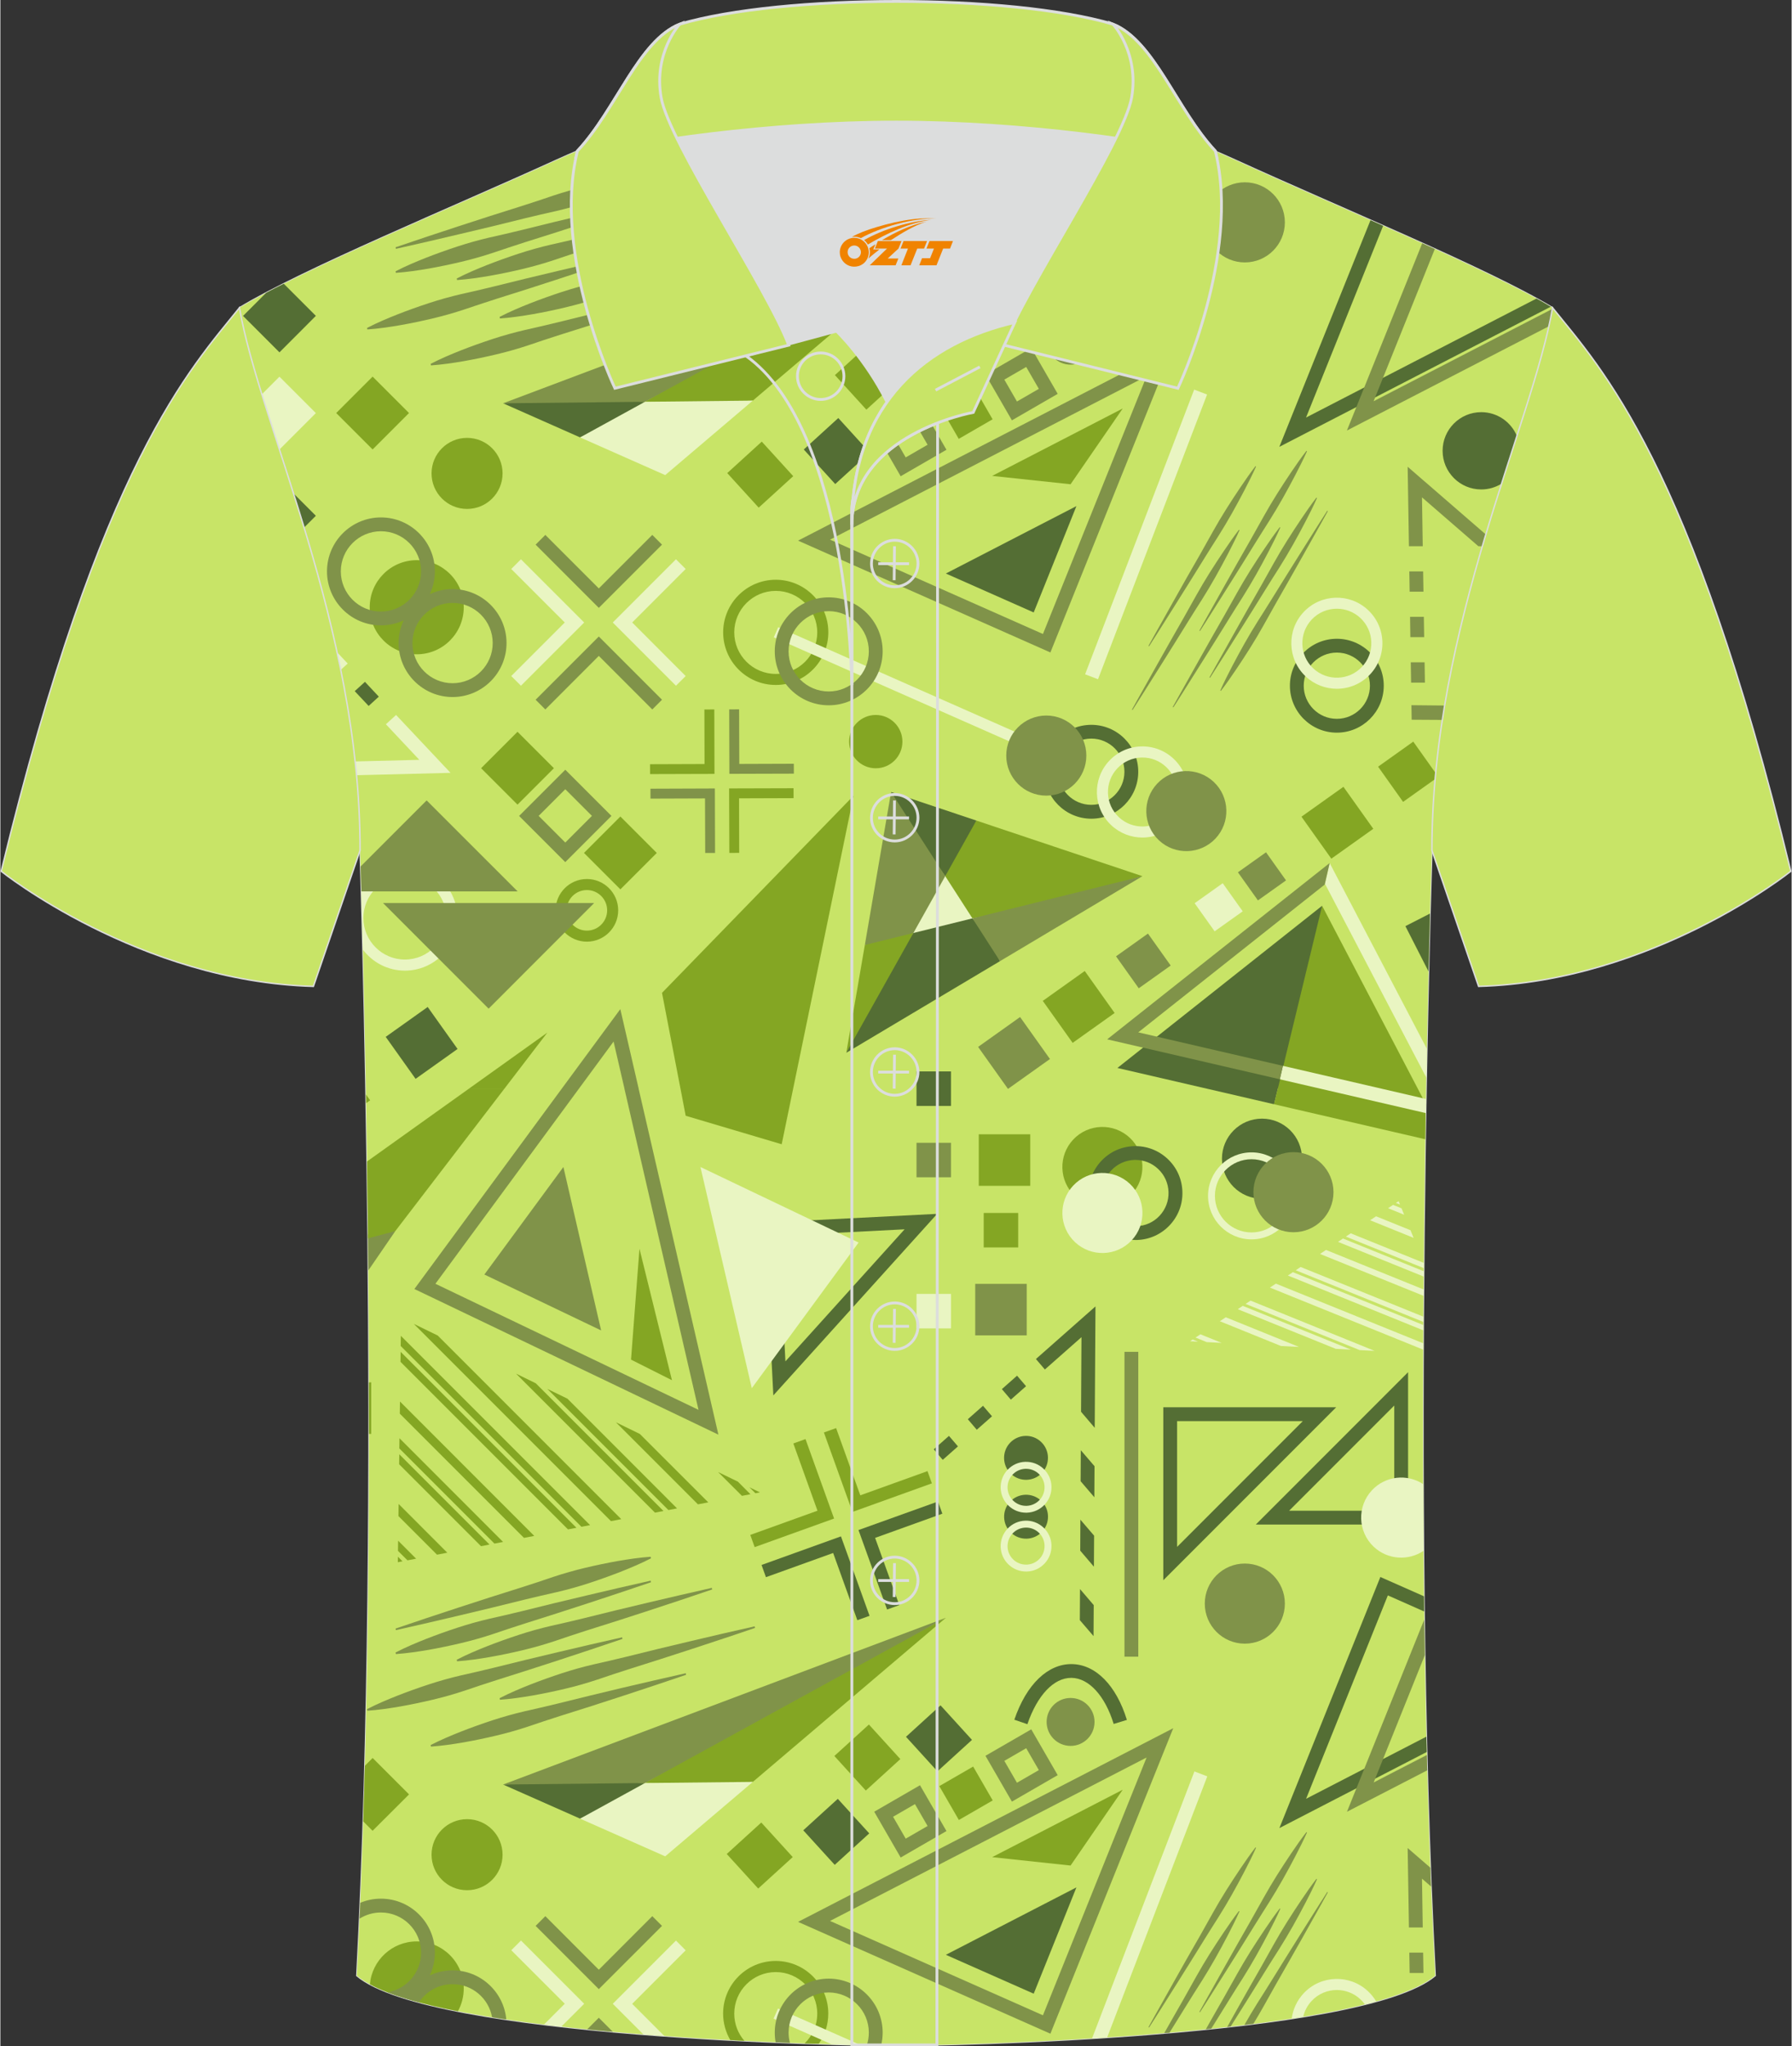 <?xml version="1.0" encoding="utf-8"?>
<!-- Generator: Adobe Illustrator 24.0.1, SVG Export Plug-In . SVG Version: 6.00 Build 0)  -->
<svg xmlns="http://www.w3.org/2000/svg" xmlns:xlink="http://www.w3.org/1999/xlink" version="1.1" id="图层_1" x="0px" y="0px" width="379.8px" height="433.5px" viewBox="0 0 379.84 433.73" enable-background="new 0 0 379.84 433.73" xml:space="preserve">
<rect x="0" y="0" width="379.84" height="433.73" fill="#333333" stroke="none"/>
<g>
	<path fill="none" stroke="#DCDDDD" stroke-width="0.3" stroke-miterlimit="22.926" d="M76.28,180.24c0,0,4.68,137.15-0.7,238.51   c15.6,13.14,104.62,14.84,114.34,14.81c9.72,0.03,98.74-1.67,114.34-14.82c-5.38-101.36-0.7-238.51-0.7-238.51   c0-47.79,21.31-90.25,25.59-115c-13.68-8.25-45.44-21.32-67.38-31.34c-5.84-2.66-10.73-4.57-15.09-5.94l-113.56-0.01   c-4.32,1.37-9.2,3.29-15.06,5.95c-21.94,10.02-53.7,23.09-67.37,31.34C54.97,89.99,76.28,132.45,76.28,180.24z"/>
	<g>
		<path fill-rule="evenodd" clip-rule="evenodd" fill="#C8E467" d="M76.28,180.24c0,0,4.68,137.15-0.7,238.51    c15.6,13.14,104.62,14.84,114.34,14.81c9.72,0.03,98.74-1.67,114.34-14.82c-5.38-101.36-0.7-238.51-0.7-238.51    c0-47.79,21.31-90.25,25.59-115c-13.68-8.25-45.44-21.32-67.38-31.34c-5.84-2.66-10.73-4.57-15.09-5.94l-113.56-0.01    c-4.32,1.37-9.2,3.29-15.06,5.95c-21.94,10.02-53.7,23.09-67.37,31.34C54.97,89.99,76.28,132.45,76.28,180.24z"/>
		<polygon fill-rule="evenodd" clip-rule="evenodd" fill="#84A623" points="84.6,307 104.77,327.17 106.6,326.82 84.63,304.84   "/>
		<path fill-rule="evenodd" clip-rule="evenodd" fill="#84A623" d="M78.16,303.92h0.47V293h-0.48    C78.16,296.6,78.17,300.24,78.16,303.92z"/>
		
			<rect x="156.27" y="388.38" transform="matrix(0.739 -0.673 0.673 0.739 -222.834 211.117)" fill-rule="evenodd" clip-rule="evenodd" fill="#84A623" width="9.91" height="9.91"/>
		<path fill-rule="evenodd" clip-rule="evenodd" fill="#84A623" d="M86.66,380.33l-7.72-7.72l-1.65,1.65    c-0.1,3.95-0.22,7.88-0.35,11.79l1.99,1.99L86.66,380.33z"/>
		<path fill-rule="evenodd" clip-rule="evenodd" fill="#84A623" d="M106.49,393.11c0-4.16-3.37-7.53-7.53-7.53s-7.53,3.37-7.53,7.53    s3.37,7.53,7.53,7.53C103.12,400.64,106.49,397.27,106.49,393.11z"/>
		<polygon fill-rule="evenodd" clip-rule="evenodd" fill="#84A623" points="113.21,325.54 84.74,297.06 84.7,299.63 111.03,325.96       "/>
		<polygon fill-rule="evenodd" clip-rule="evenodd" fill="#84A623" points="84.31,328.71 86.33,330.72 88.16,330.37 84.34,326.55       "/>
		<path fill-rule="evenodd" clip-rule="evenodd" fill="#84A623" d="M97.02,426.29c0.79-1.43,1.24-3.08,1.24-4.83    c0-5.51-4.47-9.97-9.97-9.97c-5.21,0-9.49,4-9.93,9.09C82.58,422.86,89.14,424.74,97.02,426.29z"/>
		<polygon fill-rule="evenodd" clip-rule="evenodd" fill="#84A623" points="84.28,331.12 85.27,330.93 84.3,329.95   "/>
		<polygon fill-rule="evenodd" clip-rule="evenodd" fill="#84A623" points="84.41,321.34 92.59,329.52 94.77,329.1 84.45,318.77       "/>
		<polygon fill-rule="evenodd" clip-rule="evenodd" fill="#84A623" points="84.56,310.36 101.92,327.72 103.72,327.37 84.59,308.24       "/>
		<path fill-rule="evenodd" clip-rule="evenodd" fill="#84A623" d="M157.78,432.57c-1.35-1.55-2.16-3.57-2.16-5.78    c0-4.85,3.95-8.8,8.8-8.8c4.86,0,8.8,3.95,8.8,8.8c0,2.48-1.03,4.72-2.68,6.32c1.02,0.04,2.02,0.07,2.98,0.1    c1.29-1.82,2.04-4.03,2.04-6.43c0-6.15-5-11.15-11.15-11.15s-11.15,5-11.15,11.15c0,2.05,0.56,3.97,1.52,5.62    C155.81,432.47,156.8,432.52,157.78,432.57z"/>
		
			<rect x="179.09" y="367.6" transform="matrix(0.739 -0.673 0.673 0.739 -202.894 221.062)" fill-rule="evenodd" clip-rule="evenodd" fill="#84A623" width="9.91" height="9.91"/>
		<path fill-rule="evenodd" clip-rule="evenodd" fill="#84A623" d="M239.87,253.16c3.21-3.42,3.04-8.79-0.37-12    c-3.42-3.21-8.79-3.04-12,0.37c-3.21,3.42-3.04,8.79,0.37,12C231.29,256.75,236.66,256.58,239.87,253.16z"/>
		<polygon fill-rule="evenodd" clip-rule="evenodd" fill="#84A623" points="77.56,233.82 78.41,233.22 77.53,231.98   "/>
		<rect x="207.47" y="240.42" fill-rule="evenodd" clip-rule="evenodd" fill="#84A623" width="10.92" height="10.92"/>
		<rect x="208.52" y="257.09" fill-rule="evenodd" clip-rule="evenodd" fill="#84A623" width="7.31" height="7.31"/>
		<polygon fill-rule="evenodd" clip-rule="evenodd" fill="#84A623" points="226.94,395.41 238,379.34 210.31,393.63   "/>
		<polygon fill-rule="evenodd" clip-rule="evenodd" fill="#84A623" points="135.52,264.67 133.73,288.18 142.41,292.54   "/>
		
			<rect x="200.6" y="376" transform="matrix(0.866 -0.5 0.5 0.866 -162.616 153.259)" fill-rule="evenodd" clip-rule="evenodd" fill="#84A623" width="8.29" height="8.29"/>
		<polygon fill-rule="evenodd" clip-rule="evenodd" fill="#84A623" points="87.67,280.6 129.48,322.41 131.66,321.99 92.74,283.07       "/>
		<polygon fill-rule="evenodd" clip-rule="evenodd" fill="#84A623" points="115.98,294.38 141.66,320.06 143.49,319.71     120.24,296.45   "/>
		<polygon fill-rule="evenodd" clip-rule="evenodd" fill="#84A623" points="109.35,291.15 138.81,320.61 140.61,320.26     113.53,293.19   "/>
		<polygon fill-rule="evenodd" clip-rule="evenodd" fill="#84A623" points="122.16,323.82 84.88,286.53 84.85,288.65 120.36,324.16       "/>
		<polygon fill-rule="evenodd" clip-rule="evenodd" fill="#84A623" points="147.92,318.85 150.11,318.43 135.6,303.93     130.53,301.46   "/>
		<polygon fill-rule="evenodd" clip-rule="evenodd" fill="#84A623" points="84.89,285.29 123.22,323.61 125.05,323.26 84.92,283.13       "/>
		<polygon fill-rule="evenodd" clip-rule="evenodd" fill="#84A623" points="152.2,312.01 157.25,317.05 159.05,316.71     156.39,314.04   "/>
		<polygon fill-rule="evenodd" clip-rule="evenodd" fill="#84A623" points="180.69,320.46 180.69,320.46 197.53,314.4 196.6,311.81     182.35,316.94 177.22,302.69 174.63,303.62   "/>
		<polygon fill-rule="evenodd" clip-rule="evenodd" fill="#84A623" points="160.11,316.5 161.07,316.32 158.84,315.24   "/>
		<polygon fill-rule="evenodd" clip-rule="evenodd" fill="#84A623" points="159.95,327.92 176.79,321.86 176.79,321.86     176.79,321.86 170.73,305.02 168.15,305.95 173.27,320.2 159.02,325.33   "/>
		<polygon fill-rule="evenodd" clip-rule="evenodd" fill="#546E34" points="228.9,343.39 231.81,346.78 231.85,340.21     228.94,336.81   "/>
		<polygon fill-rule="evenodd" clip-rule="evenodd" fill="#546E34" points="232.02,310.77 229.11,307.38 229.07,313.95     231.98,317.35   "/>
		<path fill-rule="evenodd" clip-rule="evenodd" fill="#546E34" d="M227.07,355.63c0.03,0,0.06,0,0.09,0    c3.67,0.06,7.09,3.8,8.92,9.77l2.8-0.86c-2.25-7.32-6.61-11.75-11.67-11.83c-0.05,0-0.09,0-0.14,0c-2.43,0-4.8,1.04-6.87,3.02    c-2.14,2.05-3.89,5-5.19,8.77l2.77,0.95C219.9,359.29,223.37,355.63,227.07,355.63z"/>
		<path fill-rule="evenodd" clip-rule="evenodd" fill="#546E34" d="M276.02,245.59c0-4.69-3.8-8.49-8.49-8.49s-8.49,3.8-8.49,8.49    s3.8,8.49,8.49,8.49S276.02,250.28,276.02,245.59z"/>
		<polygon fill-rule="evenodd" clip-rule="evenodd" fill="#546E34" points="228.99,328.67 231.89,332.07 231.93,325.49     229.02,322.1   "/>
		<path fill-rule="evenodd" clip-rule="evenodd" fill="#546E34" d="M249.53,301.21h26.66l-26.66,26.66V301.21L249.53,301.21z     M246.6,298.28v36.66l36.66-36.66H246.6z"/>
		<path fill-rule="evenodd" clip-rule="evenodd" fill="#546E34" d="M240.92,259.89c-1.88,0.06-3.66-0.62-5.03-1.9    c-1.37-1.29-2.15-3.03-2.21-4.9c-0.06-1.88,0.62-3.66,1.9-5.03c1.29-1.37,3.03-2.15,4.9-2.21c0.08,0,0.15,0,0.22,0    c1.79,0,3.49,0.67,4.8,1.91c1.37,1.28,2.15,3.03,2.21,4.9c0.06,1.87-0.62,3.66-1.9,5.03C244.54,259.05,242.8,259.84,240.92,259.89    L240.92,259.89z M247.96,259.69c1.82-1.94,2.78-4.47,2.69-7.12c-0.08-2.66-1.19-5.12-3.13-6.94s-4.47-2.78-7.12-2.7    c-2.66,0.08-5.12,1.19-6.94,3.13s-2.78,4.47-2.7,7.12c0.08,2.66,1.2,5.12,3.13,6.94c1.86,1.75,4.27,2.7,6.81,2.7    c0.11,0,0.21,0,0.32,0C243.67,262.74,246.13,261.63,247.96,259.69z"/>
		<path fill-rule="evenodd" clip-rule="evenodd" fill="#546E34" d="M214.1,305.81c-1.76,1.87-1.67,4.82,0.2,6.58    c1.87,1.76,4.82,1.67,6.58-0.2c1.76-1.87,1.67-4.82-0.2-6.58C218.81,303.84,215.87,303.94,214.1,305.81z"/>
		<polygon fill-rule="evenodd" clip-rule="evenodd" fill="#546E34" points="221.49,290.27 229.25,283.42 229.16,299.23     232.06,302.63 232.22,276.9 219.59,288.05   "/>
		<path fill-rule="evenodd" clip-rule="evenodd" fill="#546E34" d="M220.89,324.66c1.76-1.87,1.67-4.82-0.2-6.58    c-1.87-1.76-4.82-1.67-6.58,0.2c-1.76,1.87-1.67,4.82,0.2,6.58C216.18,326.63,219.13,326.54,220.89,324.66z"/>
		<polygon fill-rule="evenodd" clip-rule="evenodd" fill="#546E34" points="294.22,338.15 301.92,341.56 301.88,338.34     292.63,334.25 271.22,387.47 302.47,371.34 302.39,368.09 276.88,381.26   "/>
		
			<rect x="194.28" y="363.52" transform="matrix(0.739 -0.673 0.673 0.739 -196.184 230.231)" fill-rule="evenodd" clip-rule="evenodd" fill="#546E34" width="9.91" height="9.91"/>
		<polygon fill-rule="evenodd" clip-rule="evenodd" fill="#546E34" points="210.28,300.19 208.37,297.96 205.15,300.81     207.05,303.04   "/>
		<polygon fill-rule="evenodd" clip-rule="evenodd" fill="#546E34" points="228.18,400.04 200.49,414.33 219.12,422.57   "/>
		
			<rect x="172.5" y="383.35" transform="matrix(0.739 -0.673 0.673 0.739 -215.218 220.736)" fill-rule="evenodd" clip-rule="evenodd" fill="#546E34" width="9.91" height="9.91"/>
		<polygon fill-rule="evenodd" clip-rule="evenodd" fill="#546E34" points="162.34,334.29 176.59,329.16 181.72,343.41     184.31,342.48 178.25,325.65 178.25,325.64 178.25,325.64 161.41,331.7   "/>
		<path fill-rule="evenodd" clip-rule="evenodd" fill="#546E34" d="M191.74,260.56l-25.27,27.99l-1.36-26.63L191.74,260.56    L191.74,260.56z M163.91,295.76l34.74-38.48l-36.61,1.87L163.91,295.76z"/>
		<polygon fill-rule="evenodd" clip-rule="evenodd" fill="#546E34" points="197.93,307.19 199.83,309.42 203.06,306.57     201.15,304.34   "/>
		<polygon fill-rule="evenodd" clip-rule="evenodd" fill="#546E34" points="198.82,318.25 181.97,324.3 181.97,324.3 181.97,324.31     188.03,341.14 190.62,340.21 185.49,325.96 199.75,320.83   "/>
		<polygon fill-rule="evenodd" clip-rule="evenodd" fill="#546E34" points="212.37,294.43 214.27,296.66 217.5,293.81     215.59,291.58   "/>
		<path fill-rule="evenodd" clip-rule="evenodd" fill="#546E34" d="M295.58,320.2h-22.29l22.29-22.29V320.2L295.58,320.2z     M298.51,290.84l-32.29,32.29h32.29V290.84z"/>
		<polygon fill-rule="evenodd" clip-rule="evenodd" fill="#546E34" points="270.09,234.05 270.89,230.75 277.73,218.1     280.28,191.98 236.87,226.36 255.84,230.75 255.85,230.75   "/>
		<polygon fill-rule="evenodd" clip-rule="evenodd" fill="#E9F5C2" points="252.28,284.28 253.96,284.37 252.83,283.91   "/>
		<path fill-rule="evenodd" clip-rule="evenodd" fill="#E9F5C2" d="M214.64,312.55c0.72-0.76,1.69-1.2,2.74-1.23    c0.04,0,0.08,0,0.13,0c1,0,1.95,0.38,2.68,1.06c0.76,0.72,1.2,1.69,1.23,2.74s-0.35,2.05-1.06,2.81c-0.72,0.76-1.69,1.2-2.74,1.24    c-1.05,0.03-2.05-0.35-2.81-1.06C213.23,316.61,213.16,314.12,214.64,312.55L214.64,312.55z M213.81,319.16    c1.01,0.95,2.31,1.46,3.69,1.46c0.06,0,0.11,0,0.17,0c1.44-0.05,2.77-0.65,3.76-1.7c0.99-1.05,1.5-2.42,1.46-3.86    c-0.04-1.44-0.65-2.77-1.7-3.76c-1.05-0.99-2.42-1.5-3.86-1.46s-2.77,0.65-3.76,1.7C211.54,313.71,211.64,317.13,213.81,319.16z"/>
		<polygon fill-rule="evenodd" clip-rule="evenodd" fill="#E9F5C2" points="262.4,277.49 283.17,285.89 286.39,286.06     263.45,276.78   "/>
		<polygon fill-rule="evenodd" clip-rule="evenodd" fill="#E9F5C2" points="291.41,286.32 265.1,275.67 264.06,276.37     288.24,286.16   "/>
		<path fill-rule="evenodd" clip-rule="evenodd" fill="#E9F5C2" d="M265.31,261.22c-4.28,0-7.76-3.48-7.76-7.76s3.48-7.76,7.76-7.76    s7.76,3.48,7.76,7.76C273.07,257.74,269.59,261.22,265.31,261.22L265.31,261.22z M274.53,253.47c0-5.08-4.14-9.22-9.22-9.22    s-9.22,4.14-9.22,9.22c0,5.08,4.14,9.22,9.22,9.22C270.39,262.69,274.53,258.55,274.53,253.47z"/>
		<polygon fill-rule="evenodd" clip-rule="evenodd" fill="#E9F5C2" points="258.98,284.63 254.47,282.81 253.44,283.5     255.81,284.47   "/>
		<path fill-rule="evenodd" clip-rule="evenodd" fill="#E9F5C2" d="M214.64,325.02c0.77-0.82,1.82-1.24,2.86-1.24    c0.96,0,1.93,0.35,2.69,1.06c0.76,0.72,1.2,1.69,1.23,2.74s-0.35,2.05-1.06,2.81l0,0c-0.72,0.76-1.69,1.2-2.74,1.24    c-1.05,0.03-2.05-0.35-2.81-1.06C213.23,329.09,213.16,326.6,214.64,325.02L214.64,325.02z M213.81,331.63    c1.01,0.95,2.31,1.46,3.69,1.46c0.06,0,0.11,0,0.17,0c1.44-0.04,2.77-0.65,3.76-1.7c0.99-1.05,1.5-2.42,1.46-3.86    c-0.04-1.44-0.65-2.77-1.7-3.76c-2.17-2.04-5.58-1.93-7.62,0.24C211.54,326.18,211.64,329.6,213.81,331.63z"/>
		<path fill-rule="evenodd" clip-rule="evenodd" fill="#E9F5C2" d="M227.88,263.28c3.42,3.21,8.79,3.04,12-0.37    c3.21-3.42,3.04-8.79-0.37-12c-3.42-3.21-8.79-3.04-12,0.37C224.29,254.69,224.46,260.07,227.88,263.28z"/>
		<path fill-rule="evenodd" clip-rule="evenodd" fill="#E9F5C2" d="M143.26,411.31l-13.4,13.4l0,0l0,0l6.5,6.5    c1.49,0.12,2.97,0.23,4.45,0.34l-6.83-6.83l11.34-11.34L143.26,411.31z"/>
		<path fill-rule="evenodd" clip-rule="evenodd" fill="#E9F5C2" d="M182.42,433.46l-17.52-7.74l-0.95,2.14l12.32,5.44    C178.54,433.37,180.61,433.42,182.42,433.46z"/>
		<path fill-rule="evenodd" clip-rule="evenodd" fill="#E9F5C2" d="M118.95,429.55l4.85-4.85l0,0l0,0l-13.4-13.4l-2.06,2.06    l11.34,11.34l-4.41,4.41C116.48,429.27,117.71,429.41,118.95,429.55z"/>
		<rect x="194.27" y="274.25" fill-rule="evenodd" clip-rule="evenodd" fill="#E9F5C2" width="7.31" height="7.31"/>
		<path fill-rule="evenodd" clip-rule="evenodd" fill="#E9F5C2" d="M253.2,375.46l-21.71,56.59c1.06-0.07,2.14-0.13,3.21-0.21    l21.23-55.33L253.2,375.46z"/>
		<polygon fill-rule="evenodd" clip-rule="evenodd" fill="#E9F5C2" points="148.45,247.35 159.34,294.23 181.99,263.36   "/>
		<polygon fill-rule="evenodd" clip-rule="evenodd" fill="#E9F5C2" points="283.65,263.22 301.81,270.57 301.82,269.44     284.7,262.51   "/>
		<polygon fill-rule="evenodd" clip-rule="evenodd" fill="#E9F5C2" points="279.84,265.78 301.77,274.65 301.78,273.3 281.1,264.93       "/>
		<polygon fill-rule="evenodd" clip-rule="evenodd" fill="#E9F5C2" points="270.47,272.07 269.21,272.91 301.71,286.06     301.71,284.71   "/>
		<path fill-rule="evenodd" clip-rule="evenodd" fill="#E9F5C2" d="M301.7,314.56c-3.38-2.22-7.97-1.76-10.84,1.29    c-3.21,3.42-3.04,8.79,0.37,12c2.94,2.76,7.33,3.02,10.55,0.86C301.74,323.96,301.71,319.24,301.7,314.56z"/>
		<polygon fill-rule="evenodd" clip-rule="evenodd" fill="#E9F5C2" points="275.38,285.49 259.85,279.2 258.59,280.04     271.55,285.29   "/>
		<path fill-rule="evenodd" clip-rule="evenodd" fill="#E9F5C2" d="M278.07,424.09c1.44-1.53,3.38-2.3,5.33-2.3    c1.8,0,3.6,0.66,5.01,1.98c0.35,0.33,0.67,0.69,0.94,1.07c0.82-0.2,1.61-0.41,2.39-0.63c-0.46-0.79-1.04-1.51-1.72-2.15    c-3.88-3.65-10.01-3.46-13.65,0.42c-1.44,1.54-2.28,3.42-2.54,5.37c0.82-0.13,1.64-0.25,2.44-0.39    C276.55,426.24,277.15,425.07,278.07,424.09z"/>
		<polygon fill-rule="evenodd" clip-rule="evenodd" fill="#E9F5C2" points="301.73,280.84 274.08,269.64 273.02,270.35     301.73,281.97   "/>
		<polygon fill-rule="evenodd" clip-rule="evenodd" fill="#E9F5C2" points="294.27,256.09 297.68,257.47 297.12,256.11     295.33,255.38   "/>
		<polygon fill-rule="evenodd" clip-rule="evenodd" fill="#E9F5C2" points="285.31,262.1 301.82,268.78 301.83,267.67     286.35,261.41   "/>
		<polygon fill-rule="evenodd" clip-rule="evenodd" fill="#E9F5C2" points="274.69,269.24 301.74,280.18 301.74,279.07     275.72,268.54   "/>
		<polygon fill-rule="evenodd" clip-rule="evenodd" fill="#E9F5C2" points="290.46,258.64 299.68,262.37 299.02,260.75     291.72,257.8   "/>
		<polygon fill-rule="evenodd" clip-rule="evenodd" fill="#E9F5C2" points="295.93,254.97 296.81,255.32 296.5,254.59   "/>
		<path fill-rule="evenodd" clip-rule="evenodd" fill="#809349" d="M124.83,359.44l-6.81,1.68c-2.27,0.56-4.55,1.07-6.83,1.59    c-2.28,0.53-4.53,1.16-6.77,1.89c-2.23,0.73-4.45,1.52-6.65,2.38c-2.2,0.87-4.39,1.79-6.53,2.89l0.08,0.33    c2.36-0.17,4.68-0.51,6.99-0.91c2.31-0.41,4.6-0.89,6.87-1.43c2.28-0.54,4.53-1.18,6.76-1.92c2.23-0.75,4.45-1.51,6.69-2.21    l6.71-2.12l6.7-2.17c4.46-1.47,8.92-2.93,13.37-4.46l-0.08-0.33c-4.57,1.01-9.12,2.09-13.68,3.15L124.83,359.44z"/>
		<path fill-rule="evenodd" clip-rule="evenodd" fill="#809349" d="M221.08,427.15l-45.15-20l67.13-34.64L221.08,427.15    L221.08,427.15z M169.15,407.35l53.51,23.7l26.05-64.75L169.15,407.35z"/>
		<path fill-rule="evenodd" clip-rule="evenodd" fill="#809349" d="M160.03,345.04l-0.08-0.33c-4.57,1.01-9.12,2.09-13.68,3.16    l-6.82,1.63l-6.81,1.68c-2.27,0.57-4.55,1.07-6.83,1.59c-2.28,0.53-4.54,1.16-6.77,1.89c-2.23,0.73-4.45,1.52-6.65,2.38    c-2.2,0.87-4.39,1.79-6.53,2.9l0.08,0.33c2.36-0.17,4.68-0.51,6.99-0.91c2.31-0.41,4.6-0.89,6.87-1.43    c2.28-0.54,4.53-1.18,6.76-1.92c2.23-0.75,4.45-1.51,6.69-2.21l6.71-2.13l6.7-2.17C151.12,348.03,155.59,346.57,160.03,345.04z"/>
		<path fill-rule="evenodd" clip-rule="evenodd" fill="#809349" d="M78.02,269.28l5.73-8.35l-5.8,0.72l0,0    C77.97,264.16,78,266.71,78.02,269.28z"/>
		<path fill-rule="evenodd" clip-rule="evenodd" fill="#809349" d="M104.38,340.72l6.81-1.68c2.27-0.56,4.55-1.07,6.83-1.59    c2.28-0.53,4.53-1.16,6.77-1.89c2.23-0.73,4.45-1.52,6.65-2.38c2.2-0.87,4.39-1.79,6.53-2.89l-0.08-0.33    c-2.36,0.17-4.68,0.51-6.99,0.91c-2.31,0.41-4.6,0.89-6.87,1.43c-2.28,0.54-4.53,1.18-6.76,1.92c-2.23,0.75-4.45,1.51-6.69,2.21    l-6.71,2.12l-6.7,2.17c-4.46,1.47-8.92,2.93-13.37,4.46l0.08,0.33c4.57-1.01,9.12-2.09,13.68-3.16L104.38,340.72z"/>
		<path fill-rule="evenodd" clip-rule="evenodd" fill="#809349" d="M83.88,350.59c2.36-0.17,4.68-0.51,6.99-0.91    c2.31-0.41,4.6-0.89,6.87-1.43c2.28-0.54,4.53-1.18,6.76-1.92c2.23-0.75,4.45-1.51,6.69-2.21l6.71-2.13l6.7-2.17    c4.46-1.47,8.92-2.93,13.37-4.46l-0.08-0.33c-4.57,1.01-9.12,2.09-13.68,3.16l-6.83,1.63l-6.81,1.68    c-2.27,0.57-4.55,1.07-6.83,1.59c-2.28,0.53-4.53,1.16-6.77,1.89c-2.23,0.73-4.45,1.52-6.65,2.38c-2.2,0.87-4.39,1.79-6.53,2.9    L83.88,350.59z"/>
		<path fill-rule="evenodd" clip-rule="evenodd" fill="#809349" d="M77.83,362.6c2.36-0.17,4.68-0.51,6.99-0.91    c2.31-0.41,4.6-0.89,6.87-1.43c2.28-0.54,4.53-1.18,6.76-1.92c2.23-0.75,4.45-1.51,6.69-2.21l6.71-2.13l6.7-2.17    c4.46-1.47,8.92-2.93,13.37-4.46l-0.08-0.33c-4.57,1.01-9.12,2.09-13.68,3.16l-6.82,1.63l-6.81,1.68    c-2.27,0.57-4.55,1.07-6.83,1.59c-2.28,0.53-4.53,1.16-6.77,1.89c-2.23,0.73-4.45,1.52-6.65,2.38c-2.2,0.87-4.39,1.79-6.53,2.89    L77.83,362.6z"/>
		<path fill-rule="evenodd" clip-rule="evenodd" fill="#809349" d="M137.18,339.72l-6.82,1.63l-6.81,1.68    c-2.27,0.57-4.55,1.07-6.83,1.59c-2.28,0.53-4.54,1.16-6.77,1.89c-2.23,0.73-4.45,1.52-6.65,2.38c-2.2,0.87-4.39,1.79-6.53,2.9    l0.08,0.33c2.36-0.17,4.68-0.51,6.99-0.91c2.31-0.41,4.6-0.89,6.87-1.43c2.28-0.54,4.53-1.18,6.76-1.92    c2.23-0.75,4.45-1.51,6.69-2.22l6.71-2.12l6.7-2.17c4.46-1.47,8.92-2.93,13.37-4.46l-0.08-0.33    C146.29,337.58,141.74,338.65,137.18,339.72z"/>
		<path fill-rule="evenodd" clip-rule="evenodd" fill="#809349" d="M302.49,371.98l-11.28,5.82l10.84-26.96    c-0.04-2.52-0.08-5.05-0.11-7.57l-16.39,40.74l17.02-8.78L302.49,371.98z"/>
		<polygon fill-rule="evenodd" clip-rule="evenodd" fill="#809349" points="127.39,281.99 119.39,247.35 102.63,270.14   "/>
		<path fill-rule="evenodd" clip-rule="evenodd" fill="#809349" d="M276.06,410.8l2.72-4.85l1.36-2.42l1.35-2.43l-0.12-0.09    l-1.49,2.33l-1.48,2.34l-2.95,4.68l-2.94,4.69l-2.92,4.7c-0.97,1.57-1.96,3.12-2.95,4.68c-0.98,1.56-1.93,3.15-2.84,4.76    l-0.01,0.01c0.64-0.08,1.28-0.16,1.91-0.24c0.74-1.21,1.45-2.43,2.15-3.67c0.9-1.62,1.8-3.24,2.72-4.85l2.75-4.82L276.06,410.8z"/>
		<path fill-rule="evenodd" clip-rule="evenodd" fill="#809349" d="M152.26,304.08l-16.92-73.33h-3.01l15.71,68.07L92.25,272.1    l30.43-41.35h-3.64l-31.25,42.46L152.26,304.08L152.26,304.08z M119.04,230.75h3.64l7.35-9.99l2.31,9.99h3.01l-3.89-16.86    L119.04,230.75z"/>
		<polygon fill-rule="evenodd" clip-rule="evenodd" fill="#809349" points="298.77,413.87 298.84,418.18 301.77,418.18     301.7,413.87   "/>
		<path fill-rule="evenodd" clip-rule="evenodd" fill="#809349" d="M303.23,395.86l-4.81-4.16l0.27,16.84h2.93l-0.16-10.35    l1.93,1.67C303.33,398.54,303.28,397.2,303.23,395.86z"/>
		<path fill-rule="evenodd" clip-rule="evenodd" fill="#809349" d="M273.74,392.81c-1.03,1.53-2.04,3.07-3.02,4.63    c-0.98,1.56-1.92,3.15-2.83,4.77c-0.9,1.62-1.8,3.24-2.72,4.85l-2.75,4.82l-2.73,4.84l-2.72,4.85l-1.36,2.42l-1.35,2.43l0.12,0.09    l1.49-2.33l1.48-2.34l2.95-4.68l2.94-4.69l2.92-4.7c0.97-1.57,1.97-3.12,2.95-4.68s1.93-3.15,2.84-4.76    c0.91-1.61,1.79-3.24,2.65-4.89c0.86-1.65,1.7-3.31,2.47-5.03l-0.12-0.09C275.83,389.77,274.77,391.28,273.74,392.81z"/>
		<path fill-rule="evenodd" clip-rule="evenodd" fill="#809349" d="M215.57,377.86l-2.68-4.64l4.64-2.68l2.68,4.64L215.57,377.86    L215.57,377.86z M208.89,372.15l5.61,9.71l9.71-5.61l-5.61-9.71L208.89,372.15z"/>
		<path fill-rule="evenodd" clip-rule="evenodd" fill="#809349" d="M260.86,429.56l1.57-2.49l2.94-4.69l2.92-4.7    c0.97-1.57,1.96-3.12,2.95-4.68c0.98-1.56,1.93-3.15,2.84-4.76c0.91-1.61,1.79-3.24,2.65-4.89c0.86-1.65,1.7-3.31,2.46-5.03    l-0.12-0.09c-1.12,1.46-2.17,2.97-3.2,4.5s-2.04,3.07-3.02,4.63c-0.98,1.56-1.92,3.15-2.83,4.77c-0.9,1.62-1.8,3.24-2.72,4.85    l-2.75,4.82l-2.73,4.84l-1.68,3.01L260.86,429.56z"/>
		<circle fill-rule="evenodd" clip-rule="evenodd" fill="#809349" cx="263.89" cy="339.89" r="8.49"/>
		<rect x="206.72" y="272.12" fill-rule="evenodd" clip-rule="evenodd" fill="#809349" width="10.92" height="10.92"/>
		<path fill-rule="evenodd" clip-rule="evenodd" fill="#809349" d="M232.02,364.97c0-2.81-2.27-5.08-5.08-5.08s-5.08,2.27-5.08,5.08    s2.28,5.08,5.08,5.08C229.75,370.05,232.02,367.78,232.02,364.97z"/>
		<path fill-rule="evenodd" clip-rule="evenodd" fill="#809349" d="M251.62,415.12l-2.73,4.84l-2.72,4.85l-1.36,2.42l-1.35,2.43    l0.12,0.09l1.49-2.33l1.48-2.34l2.95-4.68l2.94-4.69l2.92-4.7c0.97-1.57,1.96-3.12,2.95-4.68c0.98-1.56,1.93-3.15,2.84-4.76    c0.91-1.61,1.79-3.25,2.65-4.89c0.86-1.65,1.7-3.31,2.47-5.03l-0.12-0.09c-1.12,1.46-2.17,2.97-3.2,4.5s-2.04,3.07-3.02,4.63    c-0.98,1.56-1.92,3.15-2.83,4.77c-0.9,1.62-1.8,3.24-2.72,4.85L251.62,415.12z"/>
		<rect x="238.37" y="286.53" fill-rule="evenodd" clip-rule="evenodd" fill="#809349" width="2.93" height="64.61"/>
		<path fill-rule="evenodd" clip-rule="evenodd" fill="#809349" d="M263.46,419.28c0.98-1.56,1.93-3.15,2.84-4.76    c0.91-1.61,1.79-3.24,2.65-4.89c0.86-1.65,1.7-3.31,2.46-5.03l-0.12-0.09c-1.12,1.46-2.17,2.97-3.2,4.5s-2.04,3.07-3.02,4.63    c-0.98,1.56-1.92,3.15-2.83,4.77c-0.9,1.62-1.8,3.24-2.72,4.85l-2.75,4.82l-1.15,2.04l1.13-0.11l0.84-1.34l2.92-4.7    C261.48,422.39,262.47,420.83,263.46,419.28z"/>
		<path fill-rule="evenodd" clip-rule="evenodd" fill="#809349" d="M80.7,405.36c4.69,0,8.51,3.82,8.51,8.51    c0,4.22-3.09,7.73-7.12,8.4c1.96,0.76,4.21,1.47,6.68,2.13c1.52-2.32,4.14-3.85,7.12-3.85c4.19,0,7.68,3.04,8.38,7.03    c0.99,0.16,1.99,0.31,3.01,0.46c-0.52-5.83-5.43-10.42-11.39-10.42c-1.72,0-3.35,0.38-4.82,1.07c0.68-1.47,1.07-3.1,1.07-4.82    c0-6.31-5.13-11.44-11.44-11.44c-1.55,0-3.04,0.31-4.39,0.88c-0.05,1.13-0.1,2.25-0.15,3.36    C77.48,405.84,79.03,405.36,80.7,405.36z"/>
		<path fill-rule="evenodd" clip-rule="evenodd" fill="#809349" d="M274.2,244.2c-4.69,0-8.49,3.8-8.49,8.49s3.8,8.49,8.49,8.49    s8.49-3.8,8.49-8.49C282.69,248,278.89,244.2,274.2,244.2z"/>
		<path fill-rule="evenodd" clip-rule="evenodd" fill="#809349" d="M247.91,430.84l1.02-1.64l2.92-4.7    c0.97-1.57,1.96-3.12,2.95-4.68c0.98-1.56,1.93-3.15,2.84-4.76c0.91-1.61,1.79-3.24,2.65-4.89c0.86-1.65,1.7-3.31,2.46-5.03    l-0.12-0.09c-1.12,1.46-2.17,2.97-3.2,4.5s-2.04,3.07-3.02,4.63c-0.98,1.56-1.92,3.15-2.83,4.77c-0.9,1.62-1.8,3.24-2.72,4.85    l-2.75,4.82l-1.31,2.31L247.91,430.84z"/>
		<path fill-rule="evenodd" clip-rule="evenodd" fill="#809349" d="M129.89,430.66l-2.99-2.99l0,0l0,0l-2.47,2.47    C126.24,430.32,128.06,430.5,129.89,430.66z"/>
		<polygon fill-rule="evenodd" clip-rule="evenodd" fill="#809349" points="138.24,406.14 126.9,417.49 115.56,406.14 113.5,408.2     126.9,421.6 126.9,421.6 126.9,421.6 140.3,408.2   "/>
		<path fill-rule="evenodd" clip-rule="evenodd" fill="#809349" d="M167.14,430.82c0-4.69,3.82-8.51,8.51-8.51s8.51,3.82,8.51,8.51    c0,0.93-0.15,1.83-0.43,2.67c1.13,0.02,2.15,0.04,3.03,0.05c0.21-0.87,0.33-1.78,0.33-2.72c0-6.31-5.13-11.44-11.44-11.44    s-11.44,5.13-11.44,11.44c0,0.7,0.06,1.39,0.19,2.06c1.03,0.04,2.04,0.08,3.03,0.12C167.24,432.3,167.14,431.57,167.14,430.82z"/>
		<rect x="194.27" y="242.22" fill-rule="evenodd" clip-rule="evenodd" fill="#809349" width="7.31" height="7.31"/>
		<path fill-rule="evenodd" clip-rule="evenodd" fill="#809349" d="M191.98,389.71l-2.68-4.64l4.64-2.68l2.68,4.64L191.98,389.71    L191.98,389.71z M185.3,384l5.61,9.71l9.71-5.61l-5.61-9.71L185.3,384z"/>
		<polygon fill-rule="evenodd" clip-rule="evenodd" fill="#84A623" points="151.43,164.03 151.39,150.37 149.29,150.38     149.32,161.94 137.76,161.98 137.77,164.07   "/>
		
			<rect x="156.26" y="95.61" transform="matrix(0.739 -0.673 0.673 0.739 -25.688 134.78)" fill-rule="evenodd" clip-rule="evenodd" fill="#84A623" width="9.91" height="9.91"/>
		
			<rect x="73.49" y="82.09" transform="matrix(0.707 -0.707 0.707 0.707 -38.782 81.465)" fill-rule="evenodd" clip-rule="evenodd" fill="#84A623" width="10.92" height="10.92"/>
		<path fill-rule="evenodd" clip-rule="evenodd" fill="#84A623" d="M106.49,100.34c0-4.16-3.37-7.53-7.53-7.53s-7.53,3.37-7.53,7.53    c0,4.16,3.37,7.53,7.53,7.53C103.12,107.88,106.49,104.5,106.49,100.34z"/>
		<path fill-rule="evenodd" clip-rule="evenodd" fill="#84A623" d="M88.29,138.68c5.51,0,9.97-4.47,9.97-9.98    c0-5.51-4.47-9.97-9.97-9.97c-5.51,0-9.97,4.47-9.97,9.97C78.32,134.21,82.78,138.68,88.29,138.68z"/>
		
			<rect x="104.23" y="157.37" transform="matrix(0.707 -0.707 0.707 0.707 -83.011 125.254)" fill-rule="evenodd" clip-rule="evenodd" fill="#84A623" width="10.92" height="10.92"/>
		
			<rect x="277.95" y="168.9" transform="matrix(0.815 -0.58 0.58 0.815 -48.591 196.659)" fill-rule="evenodd" clip-rule="evenodd" fill="#84A623" width="10.92" height="10.92"/>
		<path fill-rule="evenodd" clip-rule="evenodd" fill="#84A623" d="M297.45,169.96l6.79-4.83c0.04-0.42,0.08-0.84,0.12-1.26    l-4.75-6.68l-7.46,5.31L297.45,169.96z"/>
		<path fill-rule="evenodd" clip-rule="evenodd" fill="#84A623" d="M164.42,142.84c-4.85,0-8.8-3.95-8.8-8.8s3.95-8.8,8.8-8.8    c4.86,0,8.8,3.95,8.8,8.8C173.23,138.89,169.28,142.84,164.42,142.84L164.42,142.84z M175.57,134.03c0-6.15-5-11.15-11.15-11.15    s-11.15,5-11.15,11.15c0,6.15,5,11.15,11.15,11.15S175.57,140.18,175.57,134.03z"/>
		
			<rect x="223.11" y="207.92" transform="matrix(0.815 -0.58 0.58 0.815 -81.382 172.089)" fill-rule="evenodd" clip-rule="evenodd" fill="#84A623" width="10.92" height="10.92"/>
		<polygon fill-rule="evenodd" clip-rule="evenodd" fill="#84A623" points="168.19,167.07 154.53,167.11 154.53,167.11     154.53,167.12 154.58,180.78 156.67,180.77 156.64,169.21 168.2,169.17   "/>
		<path fill-rule="evenodd" clip-rule="evenodd" fill="#84A623" d="M185.63,162.84c3.12,0,5.65-2.53,5.65-5.65s-2.53-5.65-5.65-5.65    s-5.65,2.53-5.65,5.65C179.98,160.31,182.51,162.84,185.63,162.84z"/>
		
			<rect x="179.09" y="74.83" transform="matrix(0.739 -0.673 0.673 0.739 -5.742 144.733)" fill-rule="evenodd" clip-rule="evenodd" fill="#84A623" width="9.91" height="9.91"/>
		<polygon fill-rule="evenodd" clip-rule="evenodd" fill="#84A623" points="180.93,168.64 140.3,210.44 144.22,230.75     145.32,236.49 165.68,242.53 168.11,230.75   "/>
		<path fill-rule="evenodd" clip-rule="evenodd" fill="#84A623" d="M280.28,191.98l-10.19,42.07l32.06,7.42    c0.04-2.55,0.08-5.03,0.12-7.46l-1.7-3.26l0,0L280.28,191.98z"/>
		<polygon fill-rule="evenodd" clip-rule="evenodd" fill="#84A623" points="226.94,102.64 238,86.58 210.31,100.87   "/>
		<path fill-rule="evenodd" clip-rule="evenodd" fill="#84A623" d="M115.98,218.87l-16.63,11.88h7.53L115.98,218.87L115.98,218.87z     M77.75,246.18c0.07,5.23,0.14,10.67,0.2,16.29l5.79-1.53l23.13-30.18h-7.53L77.75,246.18z"/>
		
			<rect x="200.6" y="83.21" transform="matrix(0.866 -0.5 0.5 0.866 -16.245 114.08)" fill-rule="evenodd" clip-rule="evenodd" fill="#84A623" width="8.29" height="8.29"/>
		<path fill-rule="evenodd" clip-rule="evenodd" fill="#84A623" d="M129.14,29.3l0.34,0.34l2.18-0.42l-0.6-0.6    C130.43,28.84,129.79,29.06,129.14,29.3z"/>
		<path fill-rule="evenodd" clip-rule="evenodd" fill="#84A623" d="M124.37,188.65c2.37,0,4.3,1.93,4.3,4.3c0,2.37-1.93,4.3-4.3,4.3    s-4.3-1.93-4.3-4.3C120.07,190.58,122,188.65,124.37,188.65L124.37,188.65z M124.37,199.59c3.66,0,6.64-2.98,6.64-6.64    s-2.98-6.64-6.64-6.64s-6.64,2.98-6.64,6.64C117.72,196.61,120.7,199.59,124.37,199.59z"/>
		
			<rect x="126.05" y="175.33" transform="matrix(0.707 -0.707 0.707 0.707 -89.322 145.943)" fill-rule="evenodd" clip-rule="evenodd" fill="#84A623" width="10.92" height="10.92"/>
		<polygon fill-rule="evenodd" clip-rule="evenodd" fill="#84A623" points="159.95,35.15 176.79,29.1 176.79,29.1 176.79,29.1     176.37,27.94 171.88,27.94 159.02,32.57   "/>
		<polygon fill-rule="evenodd" clip-rule="evenodd" fill="#546E34" points="228.9,50.62 231.81,54.02 231.85,47.45 228.94,44.05       "/>
		<path fill-rule="evenodd" clip-rule="evenodd" fill="#546E34" d="M227.07,62.87c0.03,0,0.06,0,0.09,0    c3.67,0.06,7.09,3.8,8.92,9.77l2.8-0.86c-2.25-7.32-6.61-11.75-11.67-11.83c-0.05,0-0.09,0-0.14,0c-2.43,0-4.8,1.04-6.87,3.02    c-2.14,2.05-3.89,5-5.19,8.77l2.77,0.95C219.9,66.53,223.37,62.87,227.07,62.87z"/>
		<polygon fill-rule="evenodd" clip-rule="evenodd" fill="#546E34" points="228.99,35.9 231.89,39.3 231.93,32.73 229.02,29.33       "/>
		<path fill-rule="evenodd" clip-rule="evenodd" fill="#546E34" d="M254.05,30.59l-4.52,4.52V28.9c-0.98-0.34-1.92-0.66-2.85-0.95    h-0.08v14.23l10.39-10.39C255.98,31.36,255,30.96,254.05,30.59z"/>
		<path fill-rule="evenodd" clip-rule="evenodd" fill="#546E34" d="M231.34,156.55c3.87,0,7.02,3.15,7.02,7.02    c0,3.87-3.15,7.02-7.02,7.02c-3.87,0-7.02-3.15-7.02-7.02C224.32,159.7,227.47,156.55,231.34,156.55L231.34,156.55z     M231.34,173.53c5.49,0,9.95-4.46,9.95-9.95c0-5.49-4.46-9.95-9.95-9.95c-5.49,0-9.95,4.46-9.95,9.95    C221.39,169.06,225.86,173.53,231.34,173.53z"/>
		<path fill-rule="evenodd" clip-rule="evenodd" fill="#546E34" d="M220.89,31.9c1.03-1.1,1.43-2.57,1.2-3.95h-9.19    c-0.24,1.48,0.23,3.05,1.41,4.16C216.18,33.86,219.13,33.77,220.89,31.9z"/>
		<path fill-rule="evenodd" clip-rule="evenodd" fill="#546E34" d="M325.74,63.28L276.87,88.5l16.35-40.64l-2.68-1.19l-19.33,48.04    l57.55-29.7C327.84,64.45,326.83,63.87,325.74,63.28z"/>
		<path fill-rule="evenodd" clip-rule="evenodd" fill="#546E34" d="M290.42,145.34c0,3.87-3.15,7.02-7.02,7.02s-7.02-3.15-7.02-7.02    c0-3.87,3.15-7.02,7.02-7.02C287.27,138.32,290.42,141.47,290.42,145.34L290.42,145.34z M273.45,145.34    c0,5.49,4.46,9.95,9.95,9.95c5.49,0,9.95-4.46,9.95-9.95c0-5.49-4.46-9.95-9.95-9.95S273.45,139.86,273.45,145.34z"/>
		
			<rect x="194.27" y="70.75" transform="matrix(0.739 -0.673 0.673 0.739 0.963 153.895)" fill-rule="evenodd" clip-rule="evenodd" fill="#546E34" width="9.91" height="9.91"/>
		<path fill-rule="evenodd" clip-rule="evenodd" fill="#546E34" d="M297.94,196.3l4.91,9.62c0.11-4.66,0.22-8.79,0.31-12.29    L297.94,196.3z"/>
		<polygon fill-rule="evenodd" clip-rule="evenodd" fill="#546E34" points="228.18,107.27 200.49,121.56 219.12,129.81   "/>
		<path fill-rule="evenodd" clip-rule="evenodd" fill="#546E34" d="M321.58,92.41c-1.23-2.97-4.15-5.05-7.56-5.05    c-4.52,0-8.19,3.67-8.19,8.19c0,4.52,3.67,8.19,8.19,8.19c1.58,0,3.06-0.45,4.31-1.23C319.44,99.02,320.54,95.66,321.58,92.41z"/>
		
			<rect x="172.49" y="90.6" transform="matrix(0.739 -0.673 0.673 0.739 -18.083 144.405)" fill-rule="evenodd" clip-rule="evenodd" fill="#546E34" width="9.91" height="9.91"/>
		<polygon fill-rule="evenodd" clip-rule="evenodd" fill="#546E34" points="162.34,41.52 176.59,36.39 181.72,50.65 184.31,49.72     178.25,32.88 178.25,32.88 178.25,32.88 161.41,38.93   "/>
		<polygon fill-rule="evenodd" clip-rule="evenodd" fill="#546E34" points="191.97,27.94 181.97,31.54 181.97,31.54 181.97,31.54     188.03,48.38 190.62,47.45 185.49,33.2 199.75,28.07 199.7,27.95   "/>
		<polygon fill-rule="evenodd" clip-rule="evenodd" fill="#546E34" points="80.25,147.66 77.31,144.52 75.14,146.49 78.09,149.63       "/>
		<polygon fill-rule="evenodd" clip-rule="evenodd" fill="#546E34" points="201.58,227.09 194.27,227.09 194.27,230.75     194.27,234.41 201.58,234.41 201.58,230.75   "/>
		<path fill-rule="evenodd" clip-rule="evenodd" fill="#546E34" d="M64.4,111.82l2.5-2.5l-4.74-4.74    C62.91,106.95,63.66,109.36,64.4,111.82z"/>
		<path fill-rule="evenodd" clip-rule="evenodd" fill="#546E34" d="M66.9,66.95l-6.81-6.81c-1.3,0.65-2.55,1.29-3.73,1.92l-4.9,4.9    l7.72,7.72L66.9,66.95z"/>
		
			<rect x="83.82" y="215.53" transform="matrix(0.815 -0.58 0.58 0.815 -111.608 92.726)" fill-rule="evenodd" clip-rule="evenodd" fill="#546E34" width="10.92" height="10.92"/>
		<path fill-rule="evenodd" clip-rule="evenodd" fill="#E9F5C2" d="M247.51,172.88c-2.76,2.94-7.4,3.08-10.34,0.32    c-1.42-1.34-2.24-3.15-2.3-5.1c-0.06-1.95,0.64-3.81,1.98-5.24c1.34-1.42,3.15-2.24,5.1-2.3c0.08,0,0.16,0,0.23,0    c1.87,0,3.64,0.7,5,1.98C250.13,165.3,250.27,169.94,247.51,172.88L247.51,172.88z M241.88,158.21c-2.58,0.08-4.97,1.16-6.74,3.04    c-3.65,3.88-3.46,10.01,0.42,13.65c1.86,1.75,4.24,2.62,6.61,2.62c2.57,0,5.14-1.02,7.04-3.04c3.65-3.88,3.46-10.01-0.42-13.65    C246.91,159.06,244.45,158.13,241.88,158.21z"/>
		<path fill-rule="evenodd" clip-rule="evenodd" fill="#E9F5C2" d="M214.64,32.26c0.77-0.82,1.82-1.24,2.86-1.24    c0.96,0,1.93,0.35,2.69,1.06c0.76,0.72,1.2,1.69,1.23,2.74c0.03,1.05-0.35,2.05-1.06,2.81c-0.72,0.76-1.69,1.2-2.74,1.24    c-1.05,0.03-2.05-0.35-2.81-1.06C213.23,36.32,213.16,33.83,214.64,32.26L214.64,32.26z M213.81,38.87    c1.01,0.95,2.31,1.46,3.69,1.46c0.06,0,0.11,0,0.17,0c1.44-0.04,2.77-0.65,3.76-1.7c0.99-1.05,1.5-2.42,1.46-3.86    c-0.04-1.44-0.65-2.77-1.7-3.76c-2.17-2.03-5.58-1.93-7.62,0.24C211.54,33.42,211.64,36.83,213.81,38.87z"/>
		<polygon fill-rule="evenodd" clip-rule="evenodd" fill="#E9F5C2" points="143.26,118.54 129.86,131.94 129.86,131.94     129.86,131.94 143.26,145.34 145.32,143.29 133.98,131.94 145.32,120.6   "/>
		
			<rect x="193.95" y="114.04" transform="matrix(0.404 -0.915 0.915 0.404 -18.701 266.473)" fill-rule="evenodd" clip-rule="evenodd" fill="#E9F5C2" width="2.34" height="67.1"/>
		<polygon fill-rule="evenodd" clip-rule="evenodd" fill="#E9F5C2" points="110.39,145.34 123.79,131.95 123.8,131.95     123.79,131.94 110.39,118.54 108.33,120.6 119.68,131.94 108.33,143.29   "/>
		
			<rect x="210.66" y="111.92" transform="matrix(0.358 -0.934 0.934 0.358 50.07 299.61)" fill-rule="evenodd" clip-rule="evenodd" fill="#E9F5C2" width="64.61" height="2.93"/>
		<path fill-rule="evenodd" clip-rule="evenodd" fill="#E9F5C2" d="M83.91,151.54l-2.16,1.97l7.09,7.54l-13.61,0.34    c0.11,0.97,0.2,1.94,0.3,2.92l19.93-0.5L83.91,151.54z"/>
		<path fill-rule="evenodd" clip-rule="evenodd" fill="#E9F5C2" d="M85.78,185.78c4.85,0,8.8,3.95,8.8,8.8s-3.95,8.8-8.8,8.8    c-4.85,0-8.8-3.95-8.8-8.8C76.97,189.73,80.92,185.78,85.78,185.78L85.78,185.78z M76.53,188.37c0.1,3.38,0.22,7.73,0.35,12.92    c2.04,2.7,5.27,4.44,8.9,4.44c6.15,0,11.15-5,11.15-11.15s-5-11.15-11.15-11.15C81.93,183.44,78.53,185.4,76.53,188.37z"/>
		<path fill-rule="evenodd" clip-rule="evenodd" fill="#E9F5C2" d="M72.18,141.98l1.47-1.34l-2.26-2.4    C71.66,139.47,71.92,140.72,72.18,141.98z"/>
		<path fill-rule="evenodd" clip-rule="evenodd" fill="#E9F5C2" d="M59.18,95.28l7.72-7.72l-7.72-7.72l-3.74,3.74    C56.59,87.28,57.85,91.19,59.18,95.28L59.18,95.28z"/>
		<path fill-rule="evenodd" clip-rule="evenodd" fill="#E9F5C2" d="M281.88,182.92l-1.05,4.57l0.1-0.08l21.45,40.99    c0.04-2.08,0.08-4.12,0.12-6.09L281.88,182.92L281.88,182.92z M302.24,235.92l-22.34-5.17l0,0l-8.59-1.99l0.66-2.85l20.91,4.84    l0,0l9.41,2.18L302.24,235.92z"/>
		<path fill-rule="evenodd" clip-rule="evenodd" fill="#E9F5C2" d="M278.07,131.32c1.44-1.53,3.38-2.3,5.33-2.3    c1.8,0,3.6,0.66,5.01,1.98c1.42,1.34,2.24,3.15,2.3,5.1c0.06,1.95-0.64,3.81-1.98,5.24c-2.76,2.94-7.4,3.08-10.34,0.32    C275.45,138.9,275.31,134.26,278.07,131.32L278.07,131.32z M276.79,143.37c1.86,1.75,4.24,2.62,6.61,2.62    c2.57,0,5.14-1.02,7.04-3.04c1.77-1.88,2.7-4.34,2.62-6.91c-0.08-2.58-1.16-4.97-3.04-6.74c-3.88-3.65-10.01-3.46-13.65,0.42    C272.71,133.6,272.91,139.73,276.79,143.37z"/>
		
			<rect x="254.59" y="188.61" transform="matrix(0.815 -0.58 0.58 0.815 -63.638 185.385)" fill-rule="evenodd" clip-rule="evenodd" fill="#E9F5C2" width="7.31" height="7.31"/>
		<path fill-rule="evenodd" clip-rule="evenodd" fill="#809349" d="M124.83,66.68l-6.81,1.68c-2.27,0.56-4.55,1.07-6.83,1.59    c-2.28,0.53-4.53,1.16-6.77,1.89c-2.23,0.73-4.45,1.52-6.65,2.38c-2.2,0.87-4.39,1.79-6.53,2.9l0.08,0.33    c2.36-0.17,4.68-0.51,6.99-0.91c2.31-0.41,4.6-0.89,6.87-1.43c2.28-0.54,4.53-1.18,6.76-1.92c2.23-0.75,4.45-1.51,6.69-2.21    l6.71-2.12l6.7-2.17c4.46-1.47,8.92-2.93,13.37-4.46l-0.08-0.33c-4.57,1.01-9.12,2.09-13.68,3.16L124.83,66.68z"/>
		<path fill-rule="evenodd" clip-rule="evenodd" fill="#809349" d="M221.08,134.38l-45.15-20l67.13-34.64L221.08,134.38    L221.08,134.38z M169.15,114.59l53.51,23.7l26.05-64.75L169.15,114.59z"/>
		<path fill-rule="evenodd" clip-rule="evenodd" fill="#809349" d="M213.3,160.15c0,4.69,3.8,8.49,8.49,8.49s8.49-3.8,8.49-8.49    s-3.8-8.49-8.49-8.49C217.1,151.67,213.3,155.47,213.3,160.15z"/>
		<path fill-rule="evenodd" clip-rule="evenodd" fill="#809349" d="M160.03,52.27l-0.08-0.33c-4.57,1.01-9.12,2.09-13.68,3.16    l-6.82,1.63l-6.81,1.68c-2.27,0.57-4.55,1.07-6.83,1.59c-2.28,0.53-4.54,1.16-6.77,1.89c-2.23,0.73-4.45,1.52-6.65,2.38    c-2.2,0.87-4.39,1.79-6.53,2.9l0.08,0.33c2.36-0.17,4.68-0.51,6.99-0.91c2.31-0.41,4.6-0.89,6.87-1.43    c2.28-0.54,4.53-1.18,6.76-1.92c2.23-0.75,4.45-1.51,6.69-2.22l6.71-2.12l6.7-2.17C151.12,55.27,155.59,53.8,160.03,52.27z"/>
		<polygon fill-rule="evenodd" clip-rule="evenodd" fill="#809349" points="168.26,163.98 168.25,161.88 156.69,161.92     156.65,150.35 154.55,150.36 154.59,164.02 154.59,164.02 154.6,164.02   "/>
		<path fill-rule="evenodd" clip-rule="evenodd" fill="#809349" d="M257.67,177.73c3.21-3.42,3.04-8.79-0.37-12    c-3.42-3.21-8.79-3.04-12,0.37c-3.21,3.42-3.04,8.79,0.37,12S254.46,181.14,257.67,177.73z"/>
		
			<rect x="263.77" y="182.06" transform="matrix(0.815 -0.58 0.58 0.815 -58.14 189.494)" fill-rule="evenodd" clip-rule="evenodd" fill="#809349" width="7.31" height="7.31"/>
		<path fill-rule="evenodd" clip-rule="evenodd" fill="#809349" d="M104.38,47.96l6.81-1.68c2.27-0.56,4.55-1.07,6.83-1.59    c2.28-0.53,4.53-1.16,6.77-1.89c2.23-0.73,4.45-1.52,6.65-2.38c2.2-0.87,4.39-1.79,6.53-2.9l-0.08-0.33    c-2.36,0.17-4.68,0.51-6.99,0.91c-2.31,0.41-4.6,0.89-6.87,1.43c-2.28,0.54-4.53,1.18-6.76,1.92c-2.23,0.75-4.45,1.51-6.69,2.21    l-6.71,2.12l-6.7,2.17c-4.46,1.47-8.92,2.93-13.37,4.46l0.08,0.33c4.57-1.01,9.12-2.09,13.68-3.16L104.38,47.96z"/>
		<path fill-rule="evenodd" clip-rule="evenodd" fill="#809349" d="M83.88,57.83c2.36-0.17,4.68-0.51,6.99-0.91    c2.31-0.41,4.6-0.89,6.87-1.43c2.28-0.54,4.53-1.18,6.76-1.92c2.23-0.74,4.45-1.51,6.69-2.21l6.71-2.12l6.7-2.17    c4.46-1.47,8.92-2.93,13.37-4.46l-0.08-0.33c-4.57,1.01-9.12,2.09-13.68,3.16l-6.83,1.63l-6.81,1.68    c-2.27,0.57-4.55,1.07-6.83,1.59c-2.28,0.53-4.53,1.16-6.77,1.89c-2.23,0.73-4.45,1.52-6.65,2.38c-2.2,0.87-4.39,1.79-6.53,2.9    L83.88,57.83z"/>
		<path fill-rule="evenodd" clip-rule="evenodd" fill="#809349" d="M77.83,69.83c2.36-0.17,4.68-0.51,6.99-0.91    c2.31-0.41,4.6-0.89,6.87-1.43c2.28-0.54,4.53-1.18,6.76-1.92s4.45-1.51,6.69-2.21l6.71-2.12l6.7-2.17    c4.46-1.47,8.92-2.93,13.37-4.46l-0.08-0.33c-4.57,1.01-9.12,2.09-13.68,3.16l-6.82,1.63l-6.81,1.68    c-2.27,0.57-4.55,1.07-6.83,1.59c-2.28,0.53-4.53,1.16-6.77,1.89c-2.23,0.73-4.45,1.52-6.65,2.38c-2.2,0.87-4.39,1.79-6.53,2.9    L77.83,69.83z"/>
		<path fill-rule="evenodd" clip-rule="evenodd" fill="#809349" d="M137.18,46.96l-6.82,1.63l-6.81,1.68    c-2.27,0.57-4.55,1.07-6.83,1.59c-2.28,0.53-4.54,1.16-6.77,1.89c-2.23,0.73-4.45,1.52-6.65,2.38c-2.2,0.87-4.39,1.79-6.53,2.9    l0.08,0.33c2.36-0.17,4.68-0.51,6.99-0.91c2.31-0.41,4.6-0.89,6.87-1.43c2.28-0.54,4.53-1.18,6.76-1.92    c2.23-0.75,4.45-1.51,6.69-2.21l6.71-2.12l6.7-2.17c4.46-1.47,8.92-2.93,13.37-4.46l-0.08-0.33    C146.29,44.81,141.74,45.89,137.18,46.96z"/>
		
			<rect x="238.12" y="199.48" transform="matrix(0.815 -0.58 0.58 0.815 -73.19 178.23)" fill-rule="evenodd" clip-rule="evenodd" fill="#809349" width="8.31" height="8.31"/>
		<path fill-rule="evenodd" clip-rule="evenodd" fill="#809349" d="M329.1,65.48l-37.9,19.56l12.98-32.27    c-0.88-0.4-1.77-0.8-2.67-1.21l-15.97,39.69l42.81-22.09C328.65,67.89,328.89,66.66,329.1,65.48z"/>
		
			<rect x="209.4" y="217.67" transform="matrix(0.815 -0.58 0.58 0.815 -89.577 165.947)" fill-rule="evenodd" clip-rule="evenodd" fill="#809349" width="10.92" height="10.92"/>
		<path fill-rule="evenodd" clip-rule="evenodd" fill="#809349" d="M276.06,118.04l2.72-4.85l1.36-2.42l1.35-2.43l-0.12-0.09    l-1.49,2.33l-1.48,2.34l-2.95,4.68l-2.94,4.69l-2.92,4.7c-0.97,1.57-1.96,3.12-2.95,4.68c-0.98,1.56-1.93,3.15-2.84,4.76    s-1.79,3.25-2.65,4.89c-0.86,1.65-1.7,3.31-2.46,5.03l0.12,0.09c1.12-1.46,2.17-2.97,3.2-4.5s2.04-3.07,3.02-4.63    c0.98-1.56,1.92-3.15,2.83-4.77c0.9-1.62,1.8-3.24,2.72-4.85l2.75-4.82L276.06,118.04z"/>
		<path fill-rule="evenodd" clip-rule="evenodd" fill="#809349" d="M299.22,149.47l0.05,3.08l6.49,0.04    c0.16-1.02,0.32-2.04,0.49-3.05L299.22,149.47z"/>
		<polygon fill-rule="evenodd" clip-rule="evenodd" fill="#809349" points="302.08,144.68 302.01,140.38 299.08,140.38     299.15,144.68   "/>
		<polygon fill-rule="evenodd" clip-rule="evenodd" fill="#809349" points="298.77,121.11 298.84,125.41 301.77,125.41     301.7,121.11   "/>
		<polygon fill-rule="evenodd" clip-rule="evenodd" fill="#809349" points="301.92,135.05 301.85,130.74 298.93,130.74     298.99,135.05   "/>
		<path fill-rule="evenodd" clip-rule="evenodd" fill="#809349" d="M314.99,113.28l-16.57-14.35l0.27,16.84h2.93l-0.16-10.35    l11.95,10.35h0.85C314.5,114.94,314.74,114.11,314.99,113.28z"/>
		<path fill-rule="evenodd" clip-rule="evenodd" fill="#809349" d="M273.74,100.05c-1.03,1.53-2.04,3.07-3.02,4.63    c-0.98,1.56-1.92,3.15-2.83,4.77c-0.9,1.62-1.8,3.24-2.72,4.85l-2.75,4.82l-2.73,4.84l-2.72,4.85l-1.36,2.42l-1.35,2.43l0.12,0.09    l1.49-2.33l1.48-2.34l2.95-4.68l2.94-4.69l2.92-4.7c0.97-1.57,1.97-3.12,2.95-4.68s1.93-3.15,2.84-4.76s1.79-3.25,2.65-4.89    c0.86-1.65,1.7-3.31,2.47-5.03l-0.12-0.09C275.83,97.01,274.77,98.52,273.74,100.05z"/>
		<path fill-rule="evenodd" clip-rule="evenodd" fill="#809349" d="M215.57,85.1l-2.68-4.64l4.64-2.68l2.68,4.64L215.57,85.1    L215.57,85.1z M208.89,79.38l5.61,9.71l9.71-5.61l-5.61-9.71L208.89,79.38z"/>
		<path fill-rule="evenodd" clip-rule="evenodd" fill="#809349" d="M258,141.33l1.48-2.34l2.95-4.68l2.94-4.69l2.92-4.7    c0.97-1.57,1.96-3.12,2.95-4.68c0.98-1.56,1.93-3.15,2.84-4.76s1.79-3.24,2.65-4.89s1.7-3.31,2.46-5.03l-0.12-0.09    c-1.12,1.46-2.17,2.97-3.2,4.5s-2.04,3.07-3.02,4.63c-0.98,1.56-1.92,3.15-2.83,4.77c-0.9,1.62-1.8,3.24-2.72,4.85l-2.75,4.82    l-2.73,4.84l-2.72,4.85l-1.36,2.42l-1.35,2.43l0.12,0.09L258,141.33z"/>
		<path fill-rule="evenodd" clip-rule="evenodd" fill="#809349" d="M263.89,38.64c-4.69,0-8.49,3.8-8.49,8.49s3.8,8.49,8.49,8.49    s8.49-3.8,8.49-8.49S268.58,38.64,263.89,38.64z"/>
		<path fill-rule="evenodd" clip-rule="evenodd" fill="#809349" d="M232.02,72.21c0-2.81-2.27-5.08-5.08-5.08s-5.08,2.27-5.08,5.08    c0,2.81,2.28,5.08,5.08,5.08C229.75,77.29,232.02,75.01,232.02,72.21z"/>
		<path fill-rule="evenodd" clip-rule="evenodd" fill="#809349" d="M251.62,122.36l-2.73,4.84l-2.72,4.85l-1.36,2.42l-1.35,2.43    l0.12,0.09l1.49-2.33l1.48-2.34l2.95-4.68l2.94-4.69l2.92-4.7c0.97-1.57,1.96-3.12,2.95-4.68c0.98-1.56,1.93-3.15,2.84-4.76    s1.79-3.25,2.65-4.89c0.86-1.65,1.7-3.32,2.47-5.03l-0.12-0.09c-1.12,1.46-2.17,2.97-3.2,4.5s-2.04,3.07-3.02,4.63    c-0.98,1.56-1.92,3.15-2.83,4.77c-0.9,1.62-1.8,3.24-2.72,4.85L251.62,122.36z"/>
		<rect x="238.37" y="27.95" fill-rule="evenodd" clip-rule="evenodd" fill="#809349" width="2.93" height="30.43"/>
		<path fill-rule="evenodd" clip-rule="evenodd" fill="#809349" d="M263.46,126.51c0.98-1.56,1.93-3.15,2.84-4.76    s1.79-3.25,2.65-4.89c0.86-1.65,1.7-3.31,2.46-5.03l-0.12-0.09c-1.12,1.46-2.17,2.97-3.2,4.5s-2.04,3.07-3.02,4.63    c-0.98,1.56-1.92,3.15-2.83,4.77c-0.9,1.62-1.8,3.24-2.72,4.85l-2.75,4.82l-2.73,4.84l-2.72,4.85l-1.36,2.42l-1.35,2.43l0.12,0.09    l1.49-2.33l1.48-2.34l2.95-4.68l2.94-4.69l2.92-4.7C261.48,129.62,262.47,128.07,263.46,126.51z"/>
		<path fill-rule="evenodd" clip-rule="evenodd" fill="#809349" d="M80.7,112.6c4.69,0,8.51,3.82,8.51,8.51s-3.82,8.51-8.51,8.51    s-8.51-3.82-8.51-8.51C72.19,116.42,76.01,112.6,80.7,112.6L80.7,112.6z M104.4,136.3c0-4.69-3.82-8.51-8.51-8.51    s-8.51,3.82-8.51,8.51s3.82,8.51,8.51,8.51S104.4,140.99,104.4,136.3L104.4,136.3z M80.7,132.55c1.72,0,3.36-0.38,4.82-1.07    c-0.68,1.47-1.07,3.1-1.07,4.82c0,6.31,5.13,11.44,11.44,11.44c6.31,0,11.44-5.13,11.44-11.44s-5.13-11.44-11.44-11.44    c-1.72,0-3.35,0.38-4.82,1.07c0.68-1.47,1.07-3.1,1.07-4.82c0-6.31-5.13-11.44-11.44-11.44c-6.31,0-11.44,5.13-11.44,11.44    C69.26,127.42,74.39,132.55,80.7,132.55z"/>
		<path fill-rule="evenodd" clip-rule="evenodd" fill="#809349" d="M241.57,148.15l1.48-2.34l2.95-4.68l2.94-4.69l2.92-4.7    c0.97-1.57,1.96-3.12,2.95-4.68c0.98-1.56,1.93-3.15,2.84-4.76s1.79-3.24,2.65-4.89s1.7-3.31,2.46-5.03l-0.12-0.09    c-1.12,1.46-2.17,2.97-3.2,4.5s-2.04,3.07-3.02,4.63c-0.98,1.56-1.92,3.15-2.83,4.77c-0.9,1.62-1.8,3.24-2.72,4.85l-2.75,4.82    l-2.73,4.84l-2.72,4.85l-1.36,2.42l-1.35,2.43l0.12,0.09L241.57,148.15z"/>
		<polygon fill-rule="evenodd" clip-rule="evenodd" fill="#809349" points="140.3,148.31 126.9,134.91 126.9,134.9 126.9,134.91     126.9,134.91 113.5,148.31 115.56,150.37 126.9,139.02 138.24,150.37   "/>
		<polygon fill-rule="evenodd" clip-rule="evenodd" fill="#809349" points="138.24,113.38 126.9,124.72 115.56,113.38 113.5,115.44     126.9,128.84 126.9,128.84 126.9,128.84 140.3,115.44   "/>
		<polygon fill-rule="evenodd" clip-rule="evenodd" fill="#809349" points="149.42,169.23 149.46,180.79 151.55,180.79     151.51,167.13 151.51,167.12 151.51,167.12 137.85,167.17 137.86,169.27   "/>
		<path fill-rule="evenodd" clip-rule="evenodd" fill="#809349" d="M114.14,172.93l5.65-5.65l5.65,5.65l-5.65,5.65L114.14,172.93    L114.14,172.93z M119.79,163.15l-9.79,9.79l9.79,9.79l9.79-9.79L119.79,163.15z"/>
		<polygon fill-rule="evenodd" clip-rule="evenodd" fill="#809349" points="271.96,225.91 241.29,218.81 280.83,187.49     281.88,182.92 234.7,220.29 271.31,228.76   "/>
		<path fill-rule="evenodd" clip-rule="evenodd" fill="#809349" d="M90.39,169.65l-14,14c0.04,1.37,0.1,3.16,0.16,5.29h33.14    L90.39,169.65z"/>
		<polygon fill-rule="evenodd" clip-rule="evenodd" fill="#809349" points="125.91,191.4 81.14,191.4 103.53,213.79   "/>
		<path fill-rule="evenodd" clip-rule="evenodd" fill="#809349" d="M167.14,138.05c0-4.69,3.82-8.51,8.51-8.51s8.51,3.82,8.51,8.51    c0,4.69-3.82,8.51-8.51,8.51S167.14,142.75,167.14,138.05L167.14,138.05z M187.09,138.05c0-6.31-5.13-11.44-11.44-11.44    s-11.44,5.13-11.44,11.44s5.13,11.44,11.44,11.44C181.96,149.49,187.09,144.36,187.09,138.05z"/>
		<g>
			<polygon fill-rule="evenodd" clip-rule="evenodd" fill="#84A623" points="136.69,85.16 147.13,85.54 159.56,84.91 200.49,50.13      158.84,72.21    "/>
			<polygon fill-rule="evenodd" clip-rule="evenodd" fill="#546E34" points="136.69,85.16 122.35,84.78 106.6,85.48 122.93,92.71      130.83,89.15    "/>
			<polygon fill-rule="evenodd" clip-rule="evenodd" fill="#E9F5C2" points="136.69,85.16 122.93,92.71 140.98,100.7 159.56,84.91         "/>
			<polygon fill-rule="evenodd" clip-rule="evenodd" fill="#809349" points="106.6,85.48 136.69,85.16 200.49,50.13    "/>
		</g>
		<path fill-rule="evenodd" clip-rule="evenodd" fill="#809349" d="M191.98,96.95l-2.68-4.64l4.64-2.68l2.68,4.64L191.98,96.95    L191.98,96.95z M185.3,91.23l5.61,9.71l9.71-5.61l-5.61-9.71L185.3,91.23z"/>
		<g>
			<polygon fill-rule="evenodd" clip-rule="evenodd" fill="#E9F5C2" points="206.49,194.81 200.39,185.35 193.25,198.09    "/>
			<polygon fill-rule="evenodd" clip-rule="evenodd" fill="#84A623" points="206.96,173.92 202.97,179.44 200.36,185.7      206.13,194.65 219.86,191.97 242.18,185.71    "/>
			<polygon fill-rule="evenodd" clip-rule="evenodd" fill="#84A623" points="193.61,197.75 188.93,197.76 183.31,200.3      179.38,223.14 189.81,206.96    "/>
			<polygon fill-rule="evenodd" clip-rule="evenodd" fill="#546E34" points="206.13,194.65 193.61,197.75 188.73,206.46      179.38,223.14 211.97,203.72 209.51,198.73    "/>
			<polygon fill-rule="evenodd" clip-rule="evenodd" fill="#546E34" points="206.96,173.92 188.88,167.87 194.21,177.17      200.36,185.7    "/>
			<polygon fill-rule="evenodd" clip-rule="evenodd" fill="#809349" points="200.36,185.7 188.88,167.87 183.31,200.3      193.61,197.75    "/>
			<polygon fill-rule="evenodd" clip-rule="evenodd" fill="#809349" points="242.18,185.71 219.35,191.37 206.13,194.65      208.43,198.21 211.97,203.72    "/>
		</g>
		<g>
			<polygon fill-rule="evenodd" clip-rule="evenodd" fill="#84A623" points="136.69,377.92 147.13,378.31 159.56,377.68      200.49,342.9 158.84,364.97    "/>
			<polygon fill-rule="evenodd" clip-rule="evenodd" fill="#546E34" points="136.69,377.92 122.35,377.55 106.6,378.24      122.93,385.47 130.83,381.92    "/>
			<polygon fill-rule="evenodd" clip-rule="evenodd" fill="#E9F5C2" points="136.69,377.92 122.93,385.47 140.98,393.46      159.56,377.68    "/>
			<polygon fill-rule="evenodd" clip-rule="evenodd" fill="#809349" points="106.6,378.24 136.69,377.92 200.49,342.9    "/>
		</g>
	</g>
	
		<path fill-rule="evenodd" clip-rule="evenodd" fill="#C8E467" stroke="#DCDDDD" stroke-width="0.3" stroke-miterlimit="22.926" d="   M329.15,65.23c10.24,12.8,29.36,32.42,50.52,119.44c0,0-29.19,23.38-66.21,24.4c0,0-7.16-20.82-9.9-28.84l0,0   C303.56,132.45,324.87,89.99,329.15,65.23z"/>
	
		<path fill-rule="evenodd" clip-rule="evenodd" fill="#C8E467" stroke="#DCDDDD" stroke-width="0.3" stroke-miterlimit="22.926" d="   M50.69,65.23C40.45,78.03,21.33,97.65,0.17,184.67c0,0,29.19,23.38,66.21,24.4c0,0,7.16-20.82,9.9-28.84l0,0   C76.28,132.45,54.97,89.99,50.69,65.23z"/>
	<path fill-rule="evenodd" clip-rule="evenodd" fill="#DCDDDD" d="M188.02,85.21c6.44-9.11,16.35-14.37,26.94-16.84   c5.24-10.64,16.09-27.82,21.62-39.14c-26.77-6.52-66.38-6.52-93.15,0c6.43,13.14,20,34.17,23.66,43.71l10.22-2.75   C177.3,70.19,183.3,75.86,188.02,85.21z"/>
	<path fill="none" stroke="#DCDDDD" stroke-width="0.6" stroke-miterlimit="10" d="M158.04,75.38l19.26-5.19c0,0,6,5.67,10.72,15.03   c-3.78,5.35-6.37,12.04-7.18,20.26c-0.14,0.74-0.24,1.47-0.28,2.18v3.57v33.98C180.56,145.2,180.03,90.95,158.04,75.38z"/>
	<path fill="none" stroke="#DCDDDD" stroke-width="0.6" stroke-miterlimit="10" d="M180.56,107.66v3.57c0-1.99,0.1-3.91,0.28-5.75   C180.69,106.22,180.6,106.95,180.56,107.66L180.56,107.66z M180.56,111.23v322.2h18.04l0.14-343.78   C191.14,92.58,180.56,98.89,180.56,111.23z"/>
	<path fill-rule="evenodd" clip-rule="evenodd" fill="#C8E467" stroke="#DCDDDD" stroke-width="0.6" stroke-miterlimit="10" d="   M122.08,33.21c13.39-3.26,40.91-7.33,67.91-7.33s54.52,4.07,67.91,7.33l-0.28-1.2c-8.22-8.78-12.93-23.33-21.69-26.89   C225,1.9,207.5,0.3,190,0.3c-17.51,0-35.01,1.61-45.95,4.82c-8.77,3.57-13.47,18.11-21.69,26.89L122.08,33.21z"/>
	<path fill-rule="evenodd" clip-rule="evenodd" fill="#C8E467" stroke="#DCDDDD" stroke-width="0.6" stroke-miterlimit="10" d="   M144.05,5.12c0,0-5.58,6.05-3.94,15.53c1.63,9.49,22.57,40.53,27.06,52.51l-36.86,9.13c0,0-13.39-28.22-7.95-50.28   C130.59,23.23,135.29,8.69,144.05,5.12z"/>
	<path fill-rule="evenodd" clip-rule="evenodd" fill="#C8E467" stroke="#DCDDDD" stroke-width="0.6" stroke-miterlimit="10" d="   M235.94,5.12c0,0,5.58,6.05,3.95,15.53c-1.63,9.49-22.57,40.53-27.06,52.51l36.86,9.13c0,0,13.39-28.22,7.95-50.28   C249.41,23.23,244.7,8.69,235.94,5.12z"/>
	<path fill="none" stroke="#DCDDDD" stroke-width="0.6" stroke-miterlimit="10" d="M173.95,84.67c2.72,0,4.93-2.21,4.93-4.93   s-2.21-4.93-4.93-4.93c-2.72,0-4.93,2.21-4.93,4.93S171.24,84.67,173.95,84.67z"/>
	<path fill="#C8E467" stroke="#DCDDDD" stroke-width="0.6" stroke-miterlimit="10" d="M215.11,68.34l-8.81,19.07   c0,0-25.75,4.58-25.75,23.82C180.56,85.05,196.83,72.54,215.11,68.34z"/>
	
	<line fill="none" stroke="#DCDDDD" stroke-width="0.6" stroke-miterlimit="10" x1="207.7" y1="77.77" x2="198.31" y2="82.69"/>
	<g>
		<g>
			<path fill="none" stroke="#DCDDDD" stroke-width="0.6" stroke-miterlimit="10" d="M189.65,124.37c2.71,0,4.93-2.22,4.93-4.93     s-2.23-4.93-4.93-4.93c-2.71,0-4.93,2.22-4.93,4.93C184.7,122.16,186.92,124.37,189.65,124.37z"/>
			<line fill="none" stroke="#DCDDDD" stroke-width="0.6" stroke-miterlimit="10" x1="189.6" y1="115.78" x2="189.53" y2="122.98"/>
			
				<line fill="none" stroke="#DCDDDD" stroke-width="0.6" stroke-miterlimit="10" x1="186.15" y1="119.48" x2="192.69" y2="119.48"/>
		</g>
		<g>
			<path fill="none" stroke="#DCDDDD" stroke-width="0.6" stroke-miterlimit="10" d="M189.65,178.25c2.71,0,4.93-2.22,4.93-4.93     c0-2.71-2.23-4.93-4.93-4.93c-2.71,0-4.93,2.22-4.93,4.93C184.7,176.04,186.92,178.25,189.65,178.25z"/>
			<line fill="none" stroke="#DCDDDD" stroke-width="0.6" stroke-miterlimit="10" x1="189.6" y1="169.66" x2="189.53" y2="176.86"/>
			
				<line fill="none" stroke="#DCDDDD" stroke-width="0.6" stroke-miterlimit="10" x1="186.15" y1="173.36" x2="192.69" y2="173.36"/>
		</g>
		<g>
			<path fill="none" stroke="#DCDDDD" stroke-width="0.6" stroke-miterlimit="10" d="M189.65,232.14c2.71,0,4.93-2.22,4.93-4.93     c0-2.71-2.23-4.93-4.93-4.93c-2.71,0-4.93,2.22-4.93,4.93C184.7,229.92,186.92,232.14,189.65,232.14z"/>
			<line fill="none" stroke="#DCDDDD" stroke-width="0.6" stroke-miterlimit="10" x1="189.6" y1="223.55" x2="189.53" y2="230.74"/>
			
				<line fill="none" stroke="#DCDDDD" stroke-width="0.6" stroke-miterlimit="10" x1="186.15" y1="227.24" x2="192.69" y2="227.24"/>
		</g>
		<g>
			<path fill="none" stroke="#DCDDDD" stroke-width="0.6" stroke-miterlimit="10" d="M189.65,286.02c2.71,0,4.93-2.22,4.93-4.93     s-2.23-4.93-4.93-4.93c-2.71,0-4.93,2.22-4.93,4.93C184.7,283.8,186.92,286.02,189.65,286.02z"/>
			<line fill="none" stroke="#DCDDDD" stroke-width="0.6" stroke-miterlimit="10" x1="189.6" y1="277.43" x2="189.53" y2="284.62"/>
			
				<line fill="none" stroke="#DCDDDD" stroke-width="0.6" stroke-miterlimit="10" x1="186.15" y1="281.12" x2="192.69" y2="281.12"/>
		</g>
		<g>
			<path fill="none" stroke="#DCDDDD" stroke-width="0.6" stroke-miterlimit="10" d="M189.65,339.9c2.71,0,4.93-2.22,4.93-4.93     s-2.23-4.93-4.93-4.93c-2.71,0-4.93,2.22-4.93,4.93C184.7,337.68,186.92,339.9,189.65,339.9z"/>
			<line fill="none" stroke="#DCDDDD" stroke-width="0.6" stroke-miterlimit="10" x1="189.6" y1="331.31" x2="189.53" y2="338.5"/>
			<line fill="none" stroke="#DCDDDD" stroke-width="0.6" stroke-miterlimit="10" x1="186.15" y1="335" x2="192.69" y2="335"/>
		</g>
	</g>
</g>
<g id="图层_x0020_1">
	<path fill="#F08300" d="M178.18,54.49c0.416,1.136,1.472,1.984,2.752,2.032c0.144,0,0.304,0,0.448-0.016h0.016   c0.016,0,0.064,0,0.128-0.016c0.032,0,0.048-0.016,0.08-0.016c0.064-0.016,0.144-0.032,0.224-0.048c0.016,0,0.016,0,0.032,0   c0.192-0.048,0.4-0.112,0.576-0.208c0.192-0.096,0.4-0.224,0.608-0.384c0.672-0.56,1.104-1.408,1.104-2.352   c0-0.224-0.032-0.448-0.08-0.672l0,0C184.02,52.61,183.97,52.44,183.89,52.26C183.42,51.17,182.34,50.41,181.07,50.41C179.38,50.41,178,51.78,178,53.48C178,53.83,178.06,54.17,178.18,54.49L178.18,54.49L178.18,54.49z M182.48,53.51L182.48,53.51C182.45,54.29,181.79,54.89,181.01,54.85C180.22,54.82,179.63,54.17,179.66,53.38c0.032-0.784,0.688-1.376,1.472-1.344   C181.9,52.07,182.51,52.74,182.48,53.51L182.48,53.51z"/>
	<polygon fill="#F08300" points="196.51,51.09 ,195.87,52.68 ,194.43,52.68 ,193.01,56.23 ,191.06,56.23 ,192.46,52.68 ,190.88,52.68    ,191.52,51.09"/>
	<path fill="#F08300" d="M198.48,46.36c-1.008-0.096-3.024-0.144-5.056,0.112c-2.416,0.304-5.152,0.912-7.616,1.664   C183.76,48.74,181.89,49.46,180.54,50.23C180.74,50.2,180.93,50.18,181.12,50.18c0.48,0,0.944,0.112,1.36,0.288   C186.58,48.15,193.78,46.1,198.48,46.36L198.48,46.36L198.48,46.36z"/>
	<path fill="#F08300" d="M183.95,51.83c4-2.368,8.88-4.672,13.488-5.248c-4.608,0.288-10.224,2-14.288,4.304   C183.47,51.14,183.74,51.46,183.95,51.83C183.95,51.83,183.95,51.83,183.95,51.83z"/>
	<polygon fill="#F08300" points="202,51.09 ,201.38,52.68 ,199.92,52.68 ,198.51,56.23 ,198.05,56.23 ,196.54,56.23 ,194.85,56.23    ,195.44,54.73 ,197.15,54.73 ,197.97,52.68 ,196.38,52.68 ,197.02,51.09"/>
	<polygon fill="#F08300" points="191.09,51.09 ,190.45,52.68 ,188.16,54.79 ,190.42,54.79 ,189.84,56.23 ,184.35,56.23 ,188.02,52.68    ,185.44,52.68 ,186.08,51.09"/>
	<path fill="#F08300" d="M196.37,46.95c-3.376,0.752-6.464,2.192-9.424,3.952h1.888C191.26,49.33,193.6,47.9,196.37,46.95z    M185.57,51.77C184.94,52.15,184.88,52.2,184.27,52.61c0.064,0.256,0.112,0.544,0.112,0.816c0,0.496-0.112,0.976-0.32,1.392   c0.176-0.16,0.32-0.304,0.432-0.4c0.272-0.24,0.768-0.64,1.6-1.296l0.32-0.256H185.09l0,0L185.57,51.77L185.57,51.77L185.57,51.77z"/>
</g>
</svg>